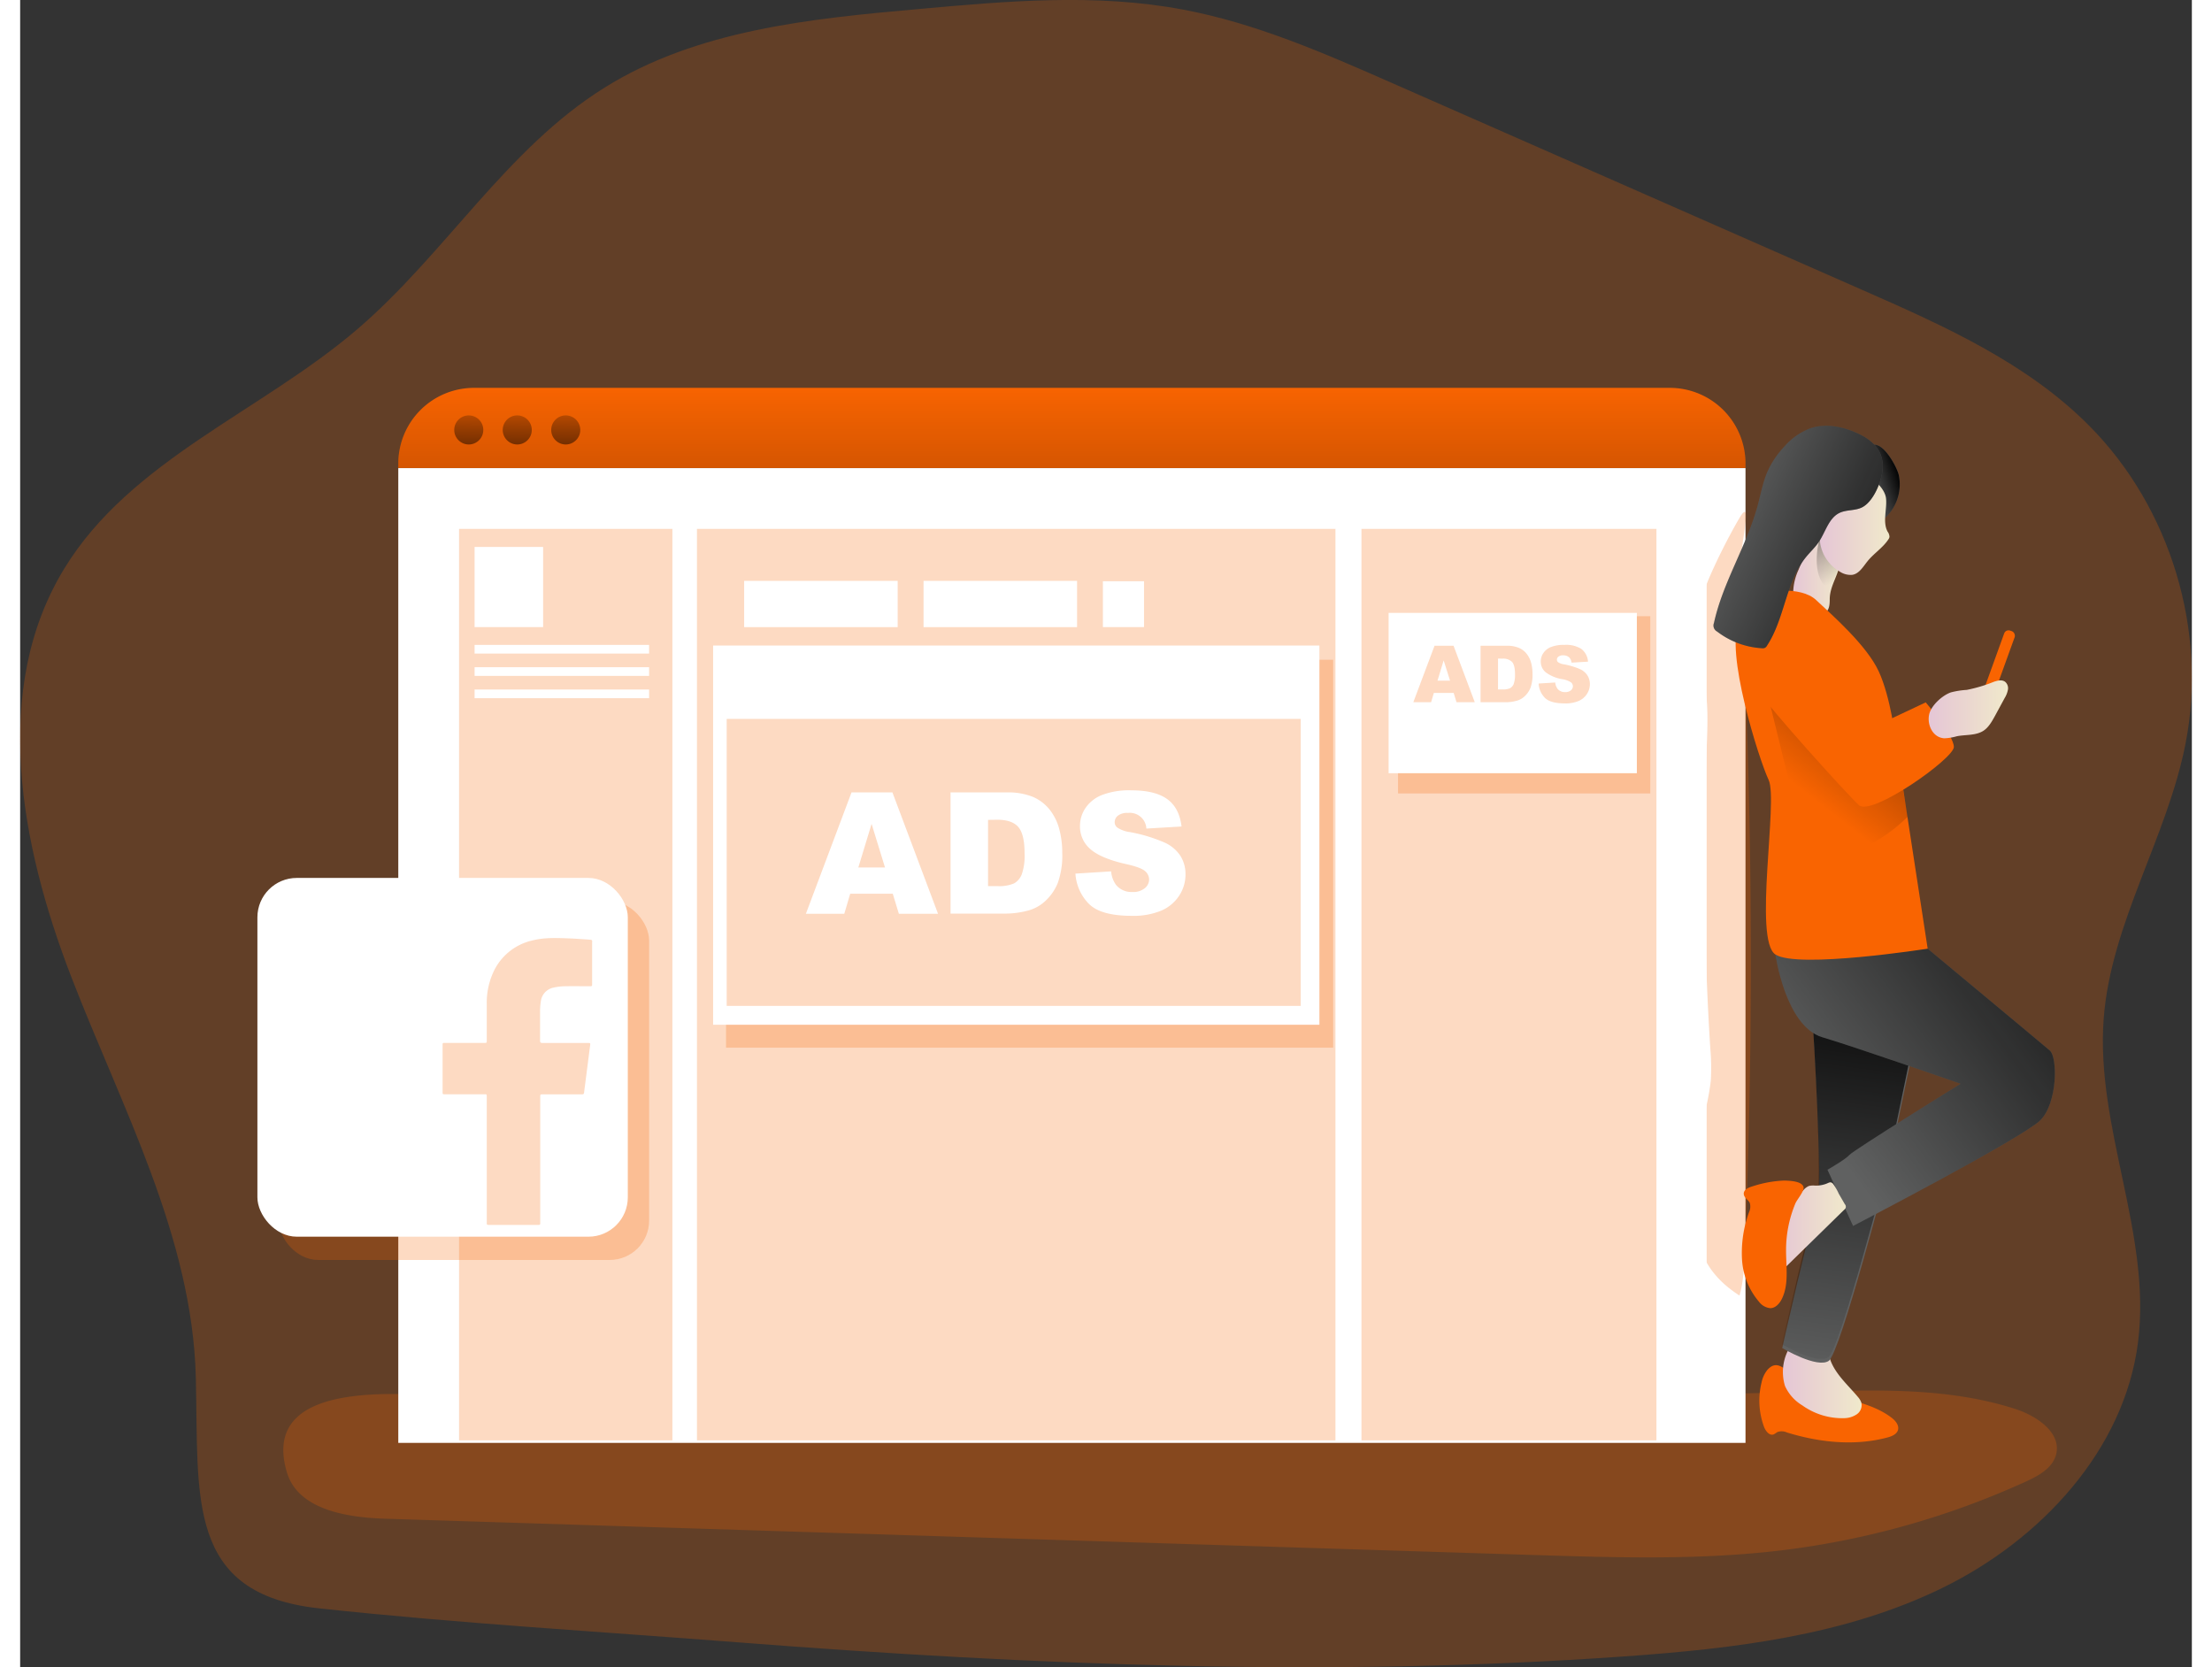 <?xml version="1.0" encoding="UTF-8"?> <svg xmlns="http://www.w3.org/2000/svg" xmlns:xlink="http://www.w3.org/1999/xlink" id="Layer_1" data-name="Layer 1" viewBox="0 0 678.54 520.9" width="406" height="306" class="illustration styles_illustrationTablet__1DWOa"><rect x="0" y="0" width="678.54" height="520.9" fill="#333333" stroke="none"/> <defs> <linearGradient id="linear-gradient" x1="331.63" y1="122.7" x2="331.63" y2="337.59" gradientUnits="userSpaceOnUse"> <stop offset="0.12" stop-color="#010101" stop-opacity="0"></stop> <stop offset="0.95" stop-color="#010101"></stop> </linearGradient> <linearGradient id="linear-gradient-2" x1="553.77" y1="459.59" x2="578.41" y2="459.59" gradientUnits="userSpaceOnUse"> <stop offset="0" stop-color="#e5c6d6"></stop> <stop offset="0.42" stop-color="#ead4d0"></stop> <stop offset="1" stop-color="#f0e9cb"></stop> </linearGradient> <linearGradient id="linear-gradient-3" x1="561.97" y1="479.92" x2="582.98" y2="318.34" xlink:href="#linear-gradient"></linearGradient> <linearGradient id="linear-gradient-4" x1="546.35" y1="386.6" x2="668.75" y2="296.31" xlink:href="#linear-gradient"></linearGradient> <linearGradient id="linear-gradient-5" x1="578.24" y1="180.49" x2="590.96" y2="176.45" xlink:href="#linear-gradient"></linearGradient> <linearGradient id="linear-gradient-6" x1="557.01" y1="207.94" x2="571.61" y2="207.94" xlink:href="#linear-gradient-2"></linearGradient> <linearGradient id="linear-gradient-7" x1="548.35" y1="284.03" x2="620.46" y2="191.94" xlink:href="#linear-gradient"></linearGradient> <linearGradient id="linear-gradient-8" x1="569.84" y1="210.14" x2="553.38" y2="167.82" gradientUnits="userSpaceOnUse"> <stop offset="0" stop-color="#010101" stop-opacity="0"></stop> <stop offset="0.95" stop-color="#010101"></stop> </linearGradient> <linearGradient id="linear-gradient-9" x1="565.35" y1="192.6" x2="587.1" y2="192.6" xlink:href="#linear-gradient-2"></linearGradient> <linearGradient id="linear-gradient-10" x1="522.93" y1="180.19" x2="609.78" y2="219.77" xlink:href="#linear-gradient"></linearGradient> <linearGradient id="linear-gradient-11" x1="599.38" y1="249.78" x2="624.12" y2="249.78" xlink:href="#linear-gradient-2"></linearGradient> <linearGradient id="linear-gradient-12" x1="551.76" y1="411.14" x2="573.48" y2="411.14" xlink:href="#linear-gradient-2"></linearGradient> <linearGradient id="linear-gradient-13" x1="140.42" y1="115.82" x2="139.82" y2="160.35" xlink:href="#linear-gradient"></linearGradient> <linearGradient id="linear-gradient-14" x1="155.57" y1="115.82" x2="154.96" y2="160.35" xlink:href="#linear-gradient"></linearGradient> <linearGradient id="linear-gradient-15" x1="170.72" y1="115.82" x2="170.11" y2="160.35" xlink:href="#linear-gradient"></linearGradient> </defs> <title>Facebook ad</title> <path d="M504.51,545.66c34-2.42,68.65-6.46,99.24-21.45s56.74-43,61-76.74-13.28-67.06-10.74-101c2.25-29.93,19.84-56.59,25.59-86.05,6.89-35.26-4.7-73.6-30-99.14C630.09,141.54,604,129.9,578.52,118.7L431.76,54.13c-21.23-9.34-42.7-18.75-65.5-23C339.05,26,311.07,28.5,283.5,31c-33.83,3-69.06,6.54-97.87,24.52C155,74.6,135.82,107.5,108.38,131c-30.15,25.8-70.84,40.89-91.54,74.75-23,37.58-13.77,86.3,2.07,127.39s37.92,81.38,39,125.41c.92,37.62-3.23,67.61,38.58,72.12,43.42,4.69,87.67,7.25,131.3,10.65C319.8,548.44,412.33,552.22,504.51,545.66Z" transform="translate(-3.02 -28.15)" fill="#f96401" opacity="0.24" style="isolation: isolate;"></path> <path d="M86.36,488.15c3.44,11.6,18.48,14.11,30.57,14.5L476.12,514c25.39.8,50.89,1.6,76.13-1.33A259,259,0,0,0,629.81,491c3.94-1.81,8.26-4.2,9.33-8.4,1.74-6.77-5.93-12-12.57-14.18-20.47-6.66-42.49-6.07-64-5.49C425.46,466.67,286,472.84,149,465.53,133.07,464.68,76.65,455.45,86.36,488.15Z" transform="translate(-3.02 -28.15)" fill="#f96401" opacity="0.24" style="isolation: isolate;"></path> <path d="M542.1,173v1.38H121.17V173a23.66,23.66,0,0,1,23.67-23.67H518.43A23.66,23.66,0,0,1,542.1,173Z" transform="translate(-3.02 -28.15)" fill="#f96401"></path> <path d="M542.1,173v1.38H121.17V173a23.66,23.66,0,0,1,23.67-23.67H518.43A23.66,23.66,0,0,1,542.1,173Z" transform="translate(-3.02 -28.15)" fill="url(#linear-gradient)"></path> <rect x="118.15" y="146.26" width="420.93" height="304.55" fill="#fff"></rect> <path d="M528,216.36c-1.13,4.28-2.16,8.94-1.64,13.52.41,3.53,1.69,6.6,2.52,9.93,1.73,7,1.37,14.83,1.08,22.36a917.18,917.18,0,0,0,1.14,93.52,66.46,66.46,0,0,1,.15,10.17,74.07,74.07,0,0,1-1.75,9.41,158.27,158.27,0,0,0-3.19,21.6c-.53,6.78-.61,14,1.23,20.11,2.42,8,7.61,12.67,12.69,15.95,1.24-4.3,1.47-9.17,1.67-13.91,2.93-70.8,2.43-142-1.5-212.64-.33-6,4.48-24.43-.28-16.23C536.76,195.84,529.83,209.24,528,216.36Z" transform="translate(-3.02 -28.15)" fill="#f96401" opacity="0.24" style="isolation: isolate;"></path> <path d="M548.93,456.17a9.09,9.09,0,0,0-1.8,3.86,23.62,23.62,0,0,0,.74,13.87c.51,1.39,1.78,3,3.12,2.37a10.5,10.5,0,0,0,1-.66,3.93,3.93,0,0,1,3.06.1c10.15,3.13,21.15,4.3,31.42,1.56,1.35-.36,2.86-1,3.26-2.3.45-1.52-.81-3-2.07-3.93-6-4.55-14-5.45-21-8.11a43,43,0,0,1-9.85-5.27C554.18,455.83,551.82,452.88,548.93,456.17Z" transform="translate(-3.02 -28.15)" fill="#f96401"></path> <path d="M554.44,461.19a13.6,13.6,0,0,0,5.4,6.05,21.44,21.44,0,0,0,13.14,4,7.26,7.26,0,0,0,3.89-1.21,3.46,3.46,0,0,0,1.43-3.6,5.06,5.06,0,0,0-1-1.73c-3.32-4-7.61-7.58-9-12.61-.32-1.15-.54-2.46-1.5-3.17a4.34,4.34,0,0,0-2-.65c-2.92-.45-7.75-1.08-9.47,1.9A15,15,0,0,0,554.44,461.19Z" transform="translate(-3.02 -28.15)" fill="url(#linear-gradient-2)"></path> <path d="M563.27,349.59s3.23,51.3,1.21,55.75-10.91,44-10.91,44,10.91,6.46,14.54,4,18.59-60.19,18.59-60.19L594,358.08Z" transform="translate(-3.02 -28.15)" fill="#606161"></path> <path d="M563.17,348.43s3.23,51.3,1.21,55.74-10.91,44-10.91,44,10.91,6.47,14.54,4,18.58-60.18,18.58-60.18l7.28-35.15Z" transform="translate(-3.02 -28.15)" fill="url(#linear-gradient-3)"></path> <path d="M551.45,326.37s3.13,22.41,14.64,25.85,43.23,14.54,43.23,14.54-33.53,20.8-34.74,22.22-6.87,4.64-6.87,4.64l8,17.57s53-27.57,58.47-33,5.45-19.69,3-21.81S599,324.55,599,324.55Z" transform="translate(-3.02 -28.15)" fill="#606161"></path> <path d="M551.45,326.37s3.13,22.41,14.64,25.85,43.23,14.54,43.23,14.54-33.53,20.8-34.74,22.22-6.87,4.64-6.87,4.64l8,17.57s53-27.57,58.47-33,5.45-19.69,3-21.81S599,324.55,599,324.55Z" transform="translate(-3.02 -28.15)" fill="url(#linear-gradient-4)"></path> <rect x="619.31" y="224.65" width="3.48" height="24.99" rx="1.45" transform="matrix(0.94, 0.34, -0.34, 0.94, 114.63, -225.21)" fill="#f96401"></rect> <path d="M590,176.63a14.24,14.24,0,0,1-3.24,12.26,6,6,0,0,1-2.69,1.9,4.91,4.91,0,0,1-5-1.8,10.32,10.32,0,0,1-2-5.13c-.75-5,0-11.92,3.5-15.85S589.41,173.87,590,176.63Z" transform="translate(-3.02 -28.15)" fill="#606161"></path> <path d="M590,176.63a14.24,14.24,0,0,1-3.24,12.26,6,6,0,0,1-2.69,1.9,4.91,4.91,0,0,1-5-1.8,10.32,10.32,0,0,1-2-5.13c-.75-5,0-11.92,3.5-15.85S589.41,173.87,590,176.63Z" transform="translate(-3.02 -28.15)" fill="url(#linear-gradient-5)"></path> <path d="M568.42,215.17c0,1.64-.06,3.66-1.51,4.43a3.87,3.87,0,0,1-1.59.33,9,9,0,0,1-5.38-1,7.08,7.08,0,0,1-2.93-6,17.63,17.63,0,0,1,1.63-6.69c1.48-3.64,3.35-7.3,6.52-9.62a3.37,3.37,0,0,1,1.68-.75c3.12-.21,5.1,6,4.72,8.38C571,208.1,568.54,211.15,568.42,215.17Z" transform="translate(-3.02 -28.15)" fill="url(#linear-gradient-6)"></path> <path d="M547.82,213.21s11.36-2.27,16.36,2.43,15.75,14.08,19.54,22.26,5.3,21.51,5.3,21.51l10,65.14s-40.6,6.36-47.57,1.82.91-48.17-2.12-54.54-13.94-40.9-9.09-49.38S547.82,213.21,547.82,213.21Z" transform="translate(-3.02 -28.15)" fill="#f96401"></path> <path d="M592.75,283.35s-14.54,14.94-25,9.69-12.52-22.62-12.52-22.62l-9.55-38.94L573,273.25l18.18.81Z" transform="translate(-3.02 -28.15)" fill="url(#linear-gradient-7)"></path> <path d="M557.21,226.69l25.14,28.48,16.06-7.57s8.79,10.3,8.79,13.93-25.76,21.82-29.69,18.18S549,248.81,546.6,244.57,541.45,221.85,557.21,226.69Z" transform="translate(-3.02 -28.15)" fill="#f96401"></path> <path d="M565.16,196.67s-2.57,9.5,1.44,14.19l2.12,1.06,2.84-7.62Z" transform="translate(-3.02 -28.15)" fill="url(#linear-gradient-8)"></path> <path d="M586.5,194.26a2.81,2.81,0,0,1,.58,1.65,1.9,1.9,0,0,1-.35.78c-1.73,2.63-4.53,4.35-6.5,6.8-1.38,1.7-2.6,3.91-4.76,4.26a6.12,6.12,0,0,1-3.91-1c-5.42-3.11-6.82-9.26-6-11.74s2-4.82,2.93-7.28c1.07-2.95,1.81-6.27,4.25-8.22a11.5,11.5,0,0,1,5.66-2,5.22,5.22,0,0,1,2.36.05c2.31.75,5,3.85,5.24,6.29C586.38,187.16,584.85,191.19,586.5,194.26Z" transform="translate(-3.02 -28.15)" fill="url(#linear-gradient-9)"></path> <path d="M578.53,186.66c-2.15,1.1-4.81.69-7,1.71-3.4,1.6-4.38,5.86-6.45,9-1.17,1.76-2.75,3.2-4.08,4.84-6.38,7.86-6.62,19.18-12.17,27.65a1.79,1.79,0,0,1-.68.71,1.86,1.86,0,0,1-.91.11,25.42,25.42,0,0,1-14-5.2,2.13,2.13,0,0,1-1-2.68c2.8-12.85,10.32-24.22,13.72-36.93.9-3.34,1.51-6.77,2.84-10a28.46,28.46,0,0,1,5.53-8.31,20.3,20.3,0,0,1,8.06-5.6c4.84-1.63,10.23-.51,14.86,1.64,5,2.3,8.32,5.9,7.64,11.61C584.44,179,582,184.89,578.53,186.66Z" transform="translate(-3.02 -28.15)" fill="#606161"></path> <path d="M578.53,186.66c-2.15,1.1-4.81.69-7,1.71-3.4,1.6-4.38,5.86-6.45,9-1.17,1.76-2.75,3.2-4.08,4.84-6.38,7.86-6.62,19.18-12.17,27.65a1.79,1.79,0,0,1-.68.71,1.86,1.86,0,0,1-.91.11,25.42,25.42,0,0,1-14-5.2,2.13,2.13,0,0,1-1-2.68c2.8-12.85,10.32-24.22,13.72-36.93.9-3.34,1.51-6.77,2.84-10a28.46,28.46,0,0,1,5.53-8.31,20.3,20.3,0,0,1,8.06-5.6c4.84-1.63,10.23-.51,14.86,1.64,5,2.3,8.32,5.9,7.64,11.61C584.44,179,582,184.89,578.53,186.66Z" transform="translate(-3.02 -28.15)" fill="url(#linear-gradient-10)"></path> <path d="M606.29,244.47a25.9,25.9,0,0,1,4.91-.77,45.6,45.6,0,0,0,8.48-2.53c1.17-.4,2.56-.74,3.54,0a2.62,2.62,0,0,1,.87,2.48,7.59,7.59,0,0,1-1,2.56l-3,5.54c-1,1.79-2,3.65-3.68,4.74-2.4,1.52-5.48,1.15-8.27,1.69a16.22,16.22,0,0,1-3.89.64c-3.62-.18-5.45-4.15-4.78-7.4C600.11,248.52,603.62,245.39,606.29,244.47Z" transform="translate(-3.02 -28.15)" fill="url(#linear-gradient-11)"></path> <path d="M563.9,398.58a6.41,6.41,0,0,0-1.91.09,4.58,4.58,0,0,0-1.87,1.41,38,38,0,0,0-5.72,7.2,23.56,23.56,0,0,0-2,16.41,1.56,1.56,0,0,0,.35.81c.57.54,1.49,0,2-.58l15.43-15.1,2.74-2.68a1.15,1.15,0,0,0,.21-1.76l-1.89-3.27a15.62,15.62,0,0,0-1.82-3.13c-.8-.8-1.24-.27-2.22.07A9.22,9.22,0,0,1,563.9,398.58Z" transform="translate(-3.02 -28.15)" fill="url(#linear-gradient-12)"></path> <path d="M554.15,397a36.4,36.4,0,0,0-9.93,1.83c-1.23.35-2.73,1.05-2.66,2.33S543,403,543.44,404a4.23,4.23,0,0,1-.28,3A37.11,37.11,0,0,0,541,421.45a22.37,22.37,0,0,0,5.32,13.42,5,5,0,0,0,3.51,2c1.7,0,3-1.54,3.72-3.08,2.14-4.58,1.21-9.92,1.22-15a37.75,37.75,0,0,1,2.93-14.68c.52-1.2,2.78-3.76,2.53-5.05C559.8,397.12,555.71,397.05,554.15,397Z" transform="translate(-3.02 -28.15)" fill="#f96401"></path> <rect x="135.12" y="170.49" width="391.82" height="272.26" fill="#fff"></rect> <circle cx="140.17" cy="134.33" r="4.54" fill="url(#linear-gradient-13)"></circle> <circle cx="155.32" cy="134.33" r="4.54" fill="url(#linear-gradient-14)"></circle> <circle cx="170.47" cy="134.33" r="4.54" fill="url(#linear-gradient-15)"></circle> <rect x="137.14" y="165.24" width="66.65" height="284.78" fill="#f96401" opacity="0.24" style="isolation: isolate;"></rect> <rect x="419.09" y="165.24" width="92.16" height="284.78" fill="#f96401" opacity="0.24" style="isolation: isolate;"></rect> <rect x="211.47" y="165.24" width="199.49" height="284.78" fill="#f96401" opacity="0.24" style="isolation: isolate;"></rect> <rect x="220.55" y="206.13" width="189.7" height="121.2" fill="#f96401" opacity="0.24" style="isolation: isolate;"></rect> <rect x="430.52" y="192.53" width="78.81" height="55.37" fill="#f96401" opacity="0.24" style="isolation: isolate;"></rect> <rect x="141.99" y="170.89" width="21.41" height="25.04" fill="#fff"></rect> <rect x="338.3" y="181.6" width="12.85" height="14.33" fill="#fff"></rect> <rect x="226.21" y="181.49" width="47.97" height="14.45" fill="#fff"></rect> <rect x="216.52" y="201.69" width="189.43" height="118.48" fill="#fff"></rect> <rect x="282.26" y="181.49" width="47.97" height="14.45" fill="#fff"></rect> <rect x="141.99" y="201.49" width="54.52" height="2.71" fill="#fff"></rect> <rect x="141.99" y="208.46" width="54.52" height="2.71" fill="#fff"></rect> <rect x="141.99" y="215.43" width="54.52" height="2.71" fill="#fff"></rect> <rect x="220.76" y="224.61" width="179.35" height="89.67" fill="#f96401" opacity="0.24" style="isolation: isolate;"></rect> <rect x="427.57" y="191.49" width="77.56" height="50.09" fill="#fff"></rect> <g opacity="0.24" style="isolation: isolate;"> <path d="M450.92,244.64h-6.19l-.86,2.91h-5.56l6.63-17.64h5.94l6.63,17.64H451.8Zm-1.13-3.82-2-6.34-1.93,6.34Z" transform="translate(-3.02 -28.15)" fill="#f96401"></path> <path d="M459.32,229.91h8.1a9.55,9.55,0,0,1,3.86.65,6.2,6.2,0,0,1,2.44,1.86,7.9,7.9,0,0,1,1.4,2.83,13.14,13.14,0,0,1,.43,3.42,11.87,11.87,0,0,1-.64,4.39,7.27,7.27,0,0,1-1.79,2.61,5.79,5.79,0,0,1-2.46,1.4,12.59,12.59,0,0,1-3.24.48h-8.1Zm5.45,4v9.65h1.33a5.55,5.55,0,0,0,2.44-.39,2.59,2.59,0,0,0,1.13-1.32,8.36,8.36,0,0,0,.41-3.06c0-1.87-.31-3.15-.92-3.84a3.87,3.87,0,0,0-3-1Z" transform="translate(-3.02 -28.15)" fill="#f96401"></path> <path d="M477.47,241.71l5.18-.32a3.87,3.87,0,0,0,.69,1.92,2.86,2.86,0,0,0,2.4,1.08,2.64,2.64,0,0,0,1.8-.55,1.65,1.65,0,0,0,.63-1.27,1.59,1.59,0,0,0-.6-1.23,7,7,0,0,0-2.79-1,12,12,0,0,1-5.11-2.14,4.31,4.31,0,0,1-1.54-3.41,4.62,4.62,0,0,1,.79-2.57,5.14,5.14,0,0,1,2.37-1.9,11.06,11.06,0,0,1,4.33-.69,8.93,8.93,0,0,1,5.16,1.25,5.46,5.46,0,0,1,2.11,4l-5.14.3a2.72,2.72,0,0,0-.86-1.74,2.81,2.81,0,0,0-1.81-.54,2.18,2.18,0,0,0-1.43.41,1.22,1.22,0,0,0-.48,1,1,1,0,0,0,.4.75,4.38,4.38,0,0,0,1.82.66,23.23,23.23,0,0,1,5.13,1.55,5.42,5.42,0,0,1,2.25,2,5,5,0,0,1,.7,2.61,5.56,5.56,0,0,1-.94,3.13,5.85,5.85,0,0,1-2.62,2.17,10.52,10.52,0,0,1-4.25.74q-4.5,0-6.23-1.73A6.82,6.82,0,0,1,477.47,241.71Z" transform="translate(-3.02 -28.15)" fill="#f96401"></path> </g> <path d="M275.67,307.39h-13.3l-1.85,6.26h-12l14.26-37.92h12.78l14.25,37.92H277.57Zm-2.43-8.21-4.19-13.62-4.14,13.62Z" transform="translate(-3.02 -28.15)" fill="#fff"></path> <path d="M293.72,275.73h17.41a20.87,20.87,0,0,1,8.32,1.39,13.55,13.55,0,0,1,5.24,4,16.58,16.58,0,0,1,3,6.08,28.25,28.25,0,0,1,.93,7.35,25.61,25.61,0,0,1-1.38,9.43,15.7,15.7,0,0,1-3.84,5.61,12.53,12.53,0,0,1-5.28,3,27.22,27.22,0,0,1-7,1H293.72Zm11.72,8.58V305h2.87a11.94,11.94,0,0,0,5.23-.83,5.55,5.55,0,0,0,2.43-2.84,17.73,17.73,0,0,0,.88-6.58q0-6-2-8.26c-1.32-1.48-3.49-2.22-6.53-2.22Z" transform="translate(-3.02 -28.15)" fill="#fff"></path> <path d="M332.74,301.1l11.15-.7a8.52,8.52,0,0,0,1.47,4.14,6.18,6.18,0,0,0,5.17,2.3,5.69,5.69,0,0,0,3.87-1.17,3.53,3.53,0,0,0,1.36-2.73,3.48,3.48,0,0,0-1.29-2.64c-.87-.77-2.87-1.51-6-2.2q-7.69-1.74-11-4.6a9.27,9.27,0,0,1-3.31-7.33,9.94,9.94,0,0,1,1.69-5.52,11.17,11.17,0,0,1,5.1-4.08,23.64,23.64,0,0,1,9.32-1.49q7.28,0,11.09,2.7t4.54,8.6l-11,.65a5.17,5.17,0,0,0-5.75-4.89A4.69,4.69,0,0,0,346,283a2.62,2.62,0,0,0-1,2.1,2.09,2.09,0,0,0,.85,1.63,9.4,9.4,0,0,0,3.93,1.4,49.11,49.11,0,0,1,11,3.35,11.58,11.58,0,0,1,4.84,4.2,10.68,10.68,0,0,1,1.51,5.62,12,12,0,0,1-2,6.73,12.59,12.59,0,0,1-5.63,4.66,22.69,22.69,0,0,1-9.14,1.6q-9.68,0-13.4-3.73A14.68,14.68,0,0,1,332.74,301.1Z" transform="translate(-3.02 -28.15)" fill="#fff"></path> <rect x="80.79" y="281.57" width="115.73" height="112.09" rx="12.3" fill="#f96401" opacity="0.24" style="isolation: isolate;"></rect> <rect x="74.13" y="274.3" width="115.73" height="112.09" rx="12.3" fill="#fff"></rect> <path d="M148.81,390.43V370.81c0-.76,0-.76-.74-.76H135.79c-.74,0-.78,0-.78-.77V354.76c0-.75,0-.77.77-.77h12.28c.75,0,.75,0,.75-.76,0-3.88,0-7.75,0-11.62a22.84,22.84,0,0,1,2.4-10.43A17.62,17.62,0,0,1,163,322c3.62-.94,7.29-.8,10.95-.68,2.21.07,4.42.24,6.62.39,1.42.11,1.16.1,1.16,1.22q0,6.3,0,12.61c0,.71,0,.75-.74.75-2.54,0-5.08-.05-7.62,0a18.13,18.13,0,0,0-3.68.42,5,5,0,0,0-4,4.43,18.4,18.4,0,0,0-.22,2.68c0,3.16,0,6.32,0,9.48,0,.56.17.71.72.71,4.71,0,9.43,0,14.14,0,.88,0,.88,0,.76.91l-1.83,14.23c-.11.9-.11.92-1,.92h-11.9c-.84,0-.84,0-.84.83v38.87c0,.2,0,.4,0,.6,0,.39-.15.49-.52.49q-7.85,0-15.68,0c-.57,0-.5-.34-.5-.68V390.43Z" transform="translate(-3.02 -28.15)" fill="#f96401" opacity="0.24" style="isolation: isolate;"></path> </svg> 